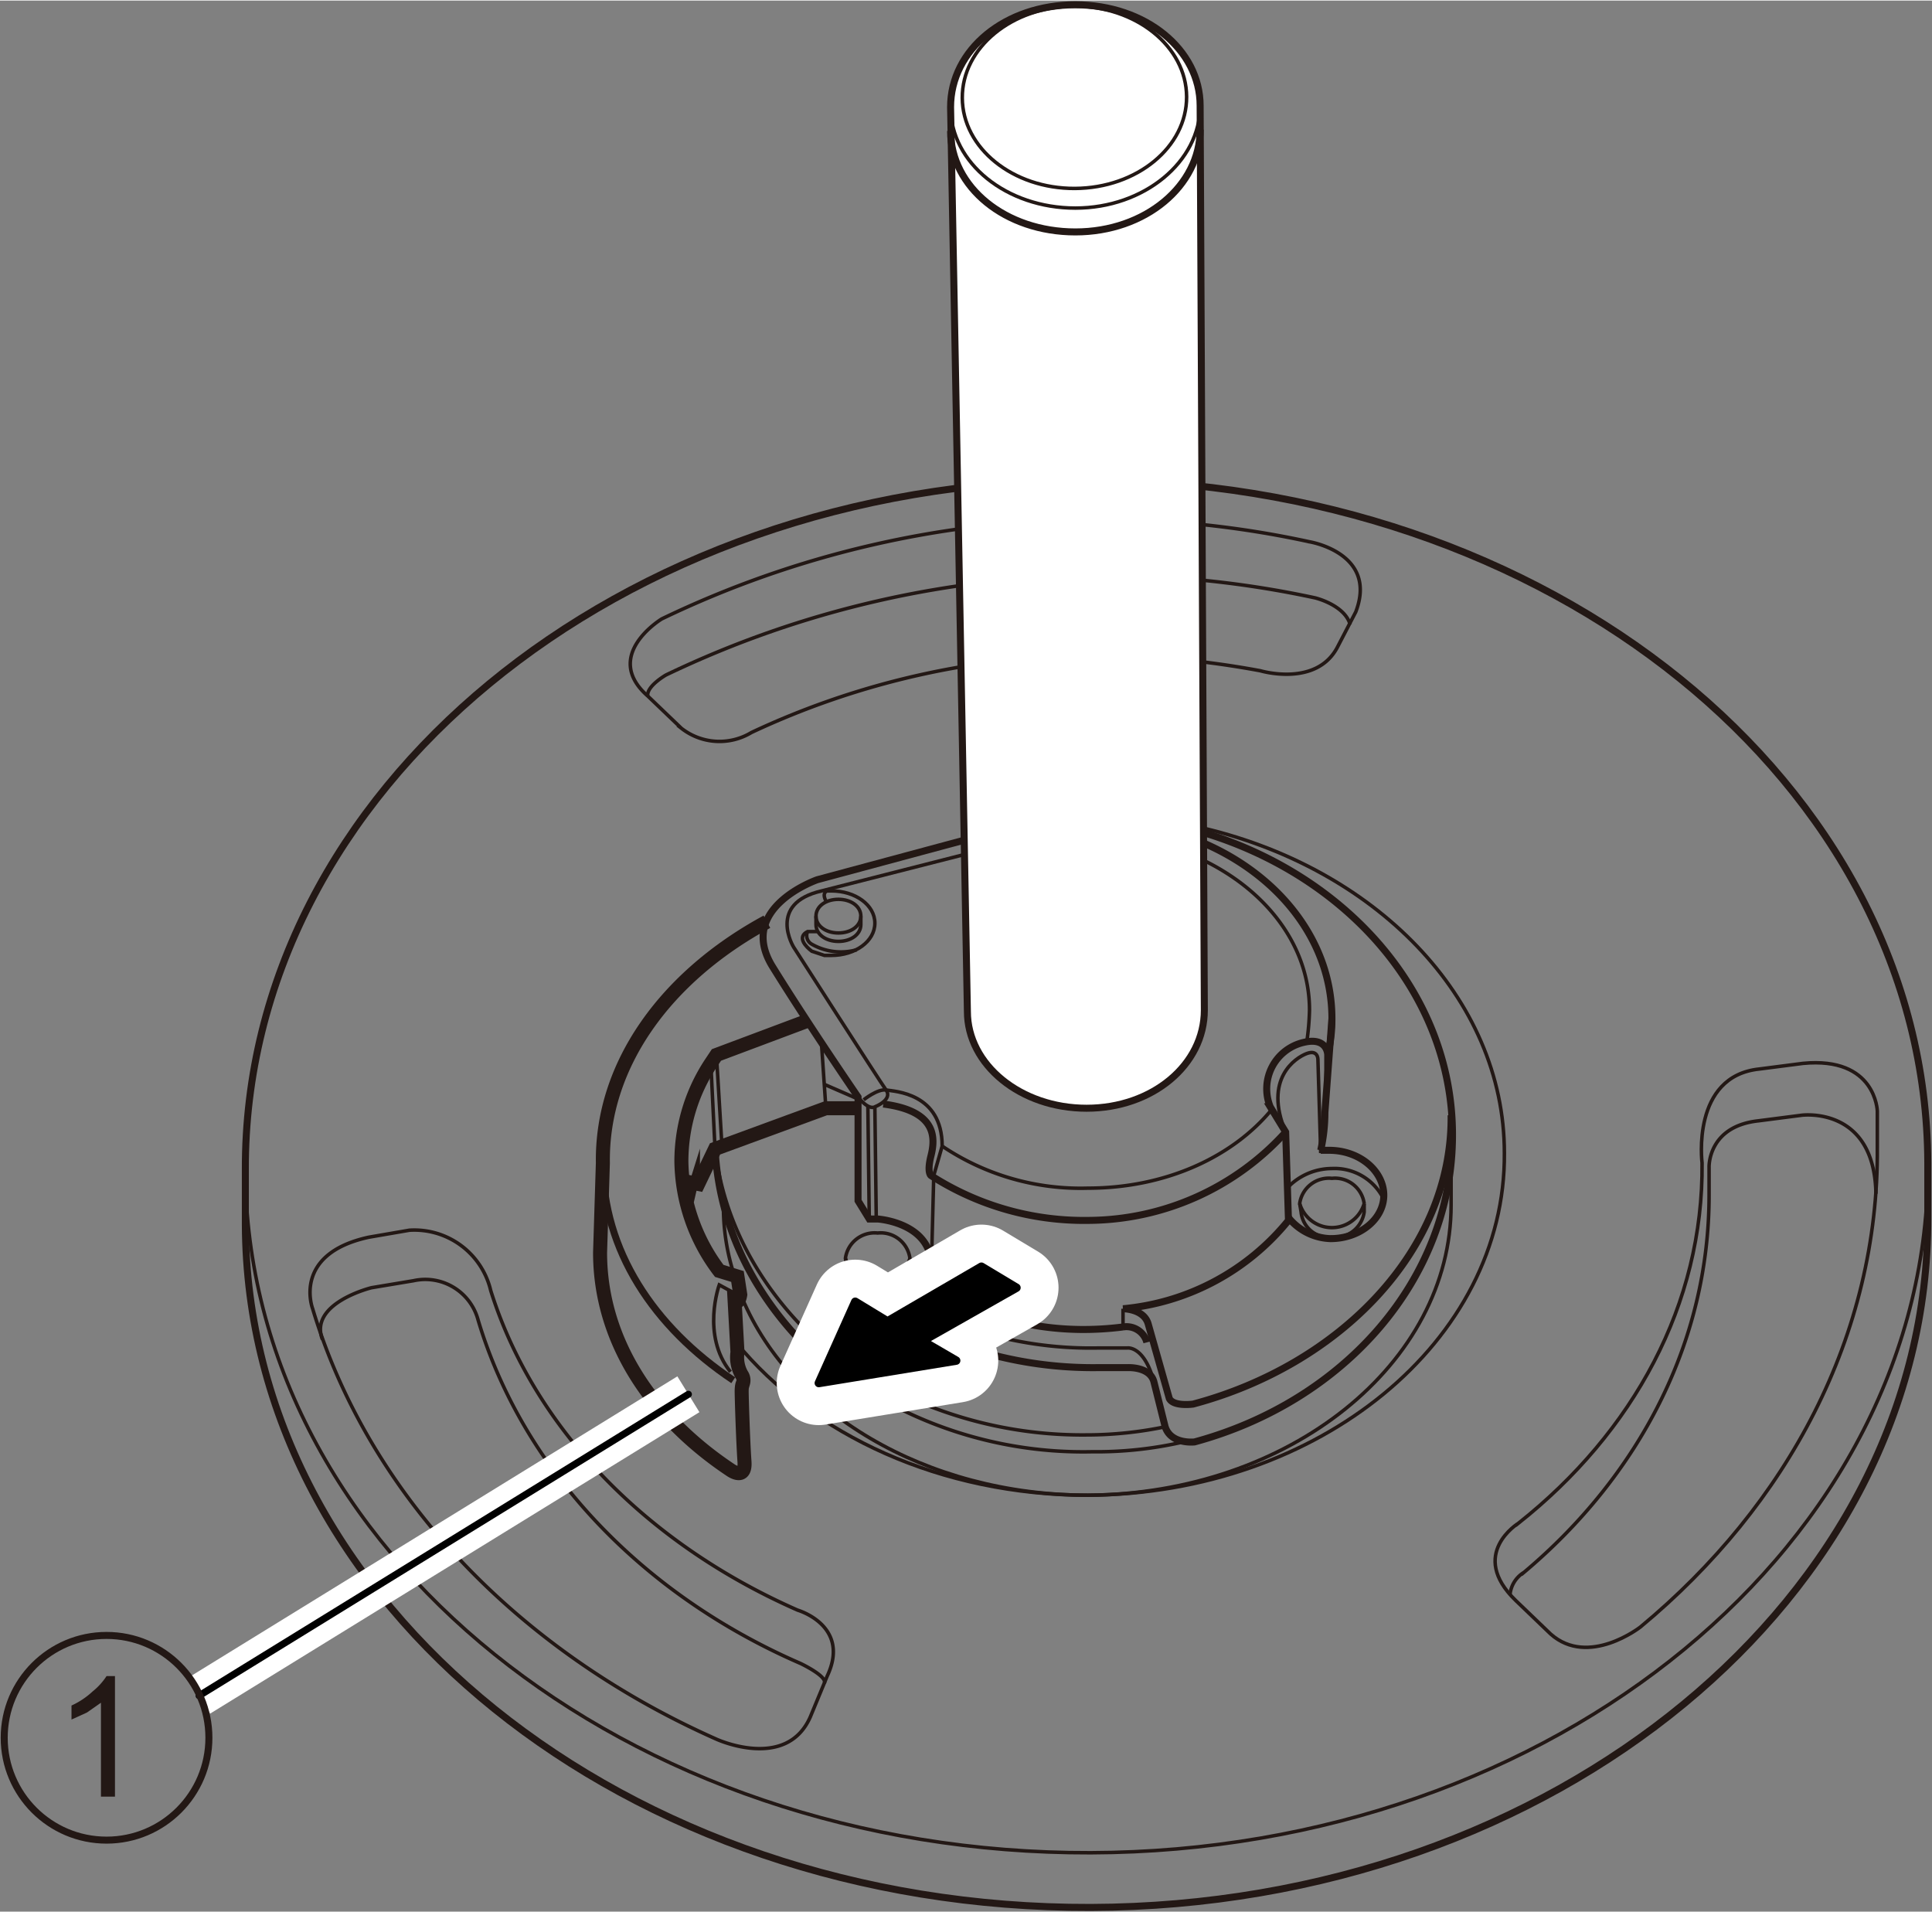 <svg id="レイヤー_1" data-name="レイヤー 1" xmlns="http://www.w3.org/2000/svg" width="48.6mm" height="48.1mm" viewBox="0 0 137.8 136.3"><rect x="0" y="0" width="137.8" height="136.3" fill="#808080" stroke="none"/><defs><style>.cls-1,.cls-2,.cls-3,.cls-7,.cls-8{fill:none;}.cls-1,.cls-2,.cls-3,.cls-4{stroke:#231815;}.cls-1,.cls-2,.cls-3,.cls-4,.cls-7{stroke-miterlimit:10;}.cls-1,.cls-4,.cls-8{stroke-width:0.5px;}.cls-2{stroke-width:0.25px;}.cls-4{fill:#fff;}.cls-5,.cls-7{stroke:#fff;}.cls-5,.cls-6,.cls-8{stroke-linecap:round;stroke-linejoin:round;}.cls-5{stroke-width:6px;}.cls-6,.cls-8{stroke:#000;}.cls-6{stroke-width:0.6px;}.cls-7{stroke-width:3px;}.cls-9{fill:#231815;}</style></defs><path class="cls-1" d="M137.5,86.8c.1,27-26.6,49.1-59.7,49.2S17.6,114.4,17.5,87.3V83.4c-.1-27,26.6-49.1,59.8-49.2s60.1,21.6,60.2,48.7Z"/><path class="cls-2" d="M26.3,88.2l2.9-.5A5.6,5.6,0,0,1,35,92c3.1,9.9,11.2,18.1,21.9,22.8,0,0,3.8,1.1,2.1,4.7l-1.2,2.9c-1.7,3.9-6.7,1.6-6.7,1.6-14.2-6.3-24.8-17.4-28.8-30.7C22.3,93.3,20.8,89.4,26.3,88.2Z"/><path class="cls-2" d="M58.8,120c.2-.5-1.7-1.4-1.7-1.4-11.3-4.9-19.8-13.8-23-24.5a3.9,3.9,0,0,0-4.6-2.8l-3,.5S22,92.9,23,95.5"/><path class="cls-2" d="M133.8,85.1c-.1-6.3-5.3-5.6-5.3-5.6l-3.1.4c-3.6.4-3.5,3.3-3.5,3.3v2c0,10.5-5,20-13.2,26.9a2.1,2.1,0,0,0-1,1.6"/><path class="cls-2" d="M137.5,82.9c.2,27-26.6,49.1-59.7,49.2S17.6,110.5,17.5,83.4"/><path class="cls-2" d="M108.1,114.1l2.5,2.4c2.7,2.4,6.4-.5,6.4-.5,10.5-8.7,17-20.8,16.9-34.2V79.2s-.1-3.9-5.3-3.4l-3.1.4c-4.9.5-4.1,6.7-4.1,6.7.1,10.1-4.9,19.2-13.1,25.7C108.3,108.6,104.7,110.8,108.1,114.1Z"/><path class="cls-2" d="M95.4,46.1l1.3-2.5c1.6-4.2-3.3-5-3.3-5A69.9,69.9,0,0,0,78,37a71.6,71.6,0,0,0-30.8,7.1s-4.3,2.6-1,5.5l2.4,2.3a4.4,4.4,0,0,0,5,.3,58,58,0,0,1,24.5-5.5,64.7,64.7,0,0,1,11.8,1.1S93.9,49,95.4,46.1Z"/><path class="cls-2" d="M46.2,49.6c-.1-.7,1.3-1.5,1.3-1.5A72,72,0,0,1,78.4,41a71.2,71.2,0,0,1,15.4,1.6s2.1.5,2.5,1.9"/><path class="cls-2" d="M58.9,64.2c-.3-.6.1-.7.1-.7h.3c1.7,0,3.1,1,3.1,2.3s-1.4,2.3-3.1,2.3h-.5l-.9-.3c-.4-.3-1.1-1-.3-1.4h.7"/><path class="cls-1" d="M91.9,86.8a4,4,0,0,0,3,1.5c2.1,0,3.8-1.4,3.8-3.1S97,82,94.8,82h-.6a12.4,12.4,0,0,0,.3-2.7l.5-6.7c0-5.6-3.9-10.4-9.6-12.7"/><path class="cls-2" d="M52.8,92.2c3.3,8.4,13.2,14.4,24.8,14.4,14.4-.1,25.9-9.4,25.9-20.7v-5"/><path class="cls-2" d="M51.6,86.2a15.6,15.6,0,0,0,.8,4.8"/><path class="cls-2" d="M92.8,86.4A2,2,0,0,0,95,88.2a2.1,2.1,0,0,0,2.3-1.8v-.6A2.1,2.1,0,0,0,95,84a2.1,2.1,0,0,0-2.3,1.8Z"/><path class="cls-2" d="M97.3,85.8a2.4,2.4,0,0,1-4.6,0"/><path class="cls-2" d="M91.8,84.7A4.4,4.4,0,0,1,95,83.3a3.9,3.9,0,0,1,3.7,2.2"/><path class="cls-2" d="M83.2,101.7a27.6,27.6,0,0,1-5.7.6,30,30,0,0,1-15.1-3.9"/><path class="cls-2" d="M84.4,102.8a27.6,27.6,0,0,1-6.5.7,29.4,29.4,0,0,1-16.6-4.7"/><path class="cls-2" d="M90.7,79.1c-2.8,3.4-7.6,5.6-13.1,5.6a17.7,17.7,0,0,1-10.4-3"/><path class="cls-2" d="M85.6,61.2c4.7,2.2,7.8,6.2,7.8,10.8a17.9,17.9,0,0,1-.2,2.3"/><path class="cls-2" d="M61.2,78.2c.8,1,1.2.7,1.2.7s1.3-.5.8-1.2-6.6-10.2-6.6-10.2-1.9-3.1,2-4l10.2-2.6"/><path class="cls-1" d="M91.7,80.7A19.1,19.1,0,0,1,77.6,87a20.2,20.2,0,0,1-11.2-3.2s-.3-.2,0-1.4.5-3.2-3.4-3.7"/><path class="cls-2" d="M85.3,58.9c12.7,2.8,22,12.2,22,23.3.1,13.4-13.2,24.3-29.7,24.4-10.5,0-19.7-4.3-25.1-10.9"/><path class="cls-1" d="M85,59.1c10.7,2.9,18.6,11.5,18.6,21.8s-7.7,19-18.4,21.9c0,0-1.7.2-2.1-1.1l-.8-3.2c-.3-1.1-1.9-1-1.9-1H78.3a28.5,28.5,0,0,1-11.1-2.1s-1.3-.7-2.1.1l-2.4,2.6a1.9,1.9,0,0,1-2.3.4c-5.5-4.1-9.1-10-9.4-16.7"/><path class="cls-2" d="M82.3,98.5c-.7-2.6-1.9-2.4-1.9-2.4H78.3A27.5,27.5,0,0,1,67,93.9a1.6,1.6,0,0,0-2,.4l-2.6,2.8a1.4,1.4,0,0,1-1.9.3c-1.2-.8-8.4-6.1-9.5-15.5l-.3-6.1"/><path class="cls-3" d="M54.7,65.7C47.5,69.6,42.9,75.9,43,82.9l-.2,6.4c0,6.2,3.6,11.7,9.3,15.5,0,0,1.1.8,1-.6s-.2-4.5-.2-5,.1-.6.1-.6a.7.7,0,0,0-.1-.6,2.5,2.5,0,0,1-.3-1.6l-.2-3.6c.3.2.4-.5.4-.5L52.6,91l-1.3-.4a13.2,13.2,0,0,1-2.7-7.8,12.7,12.7,0,0,1,2.1-7l.4-.6,6.4-2.4"/><path class="cls-1" d="M52.3,98.4C46.6,94.6,43,89.1,43,82.9"/><path class="cls-2" d="M52.6,92.3l-1.3-.7s-1.3,3.6.8,6.2"/><polyline class="cls-3" points="61.2 79 58.9 79 51 81.9 49.8 84.4 49.3 84.3 49 85.6"/><polyline class="cls-2" points="49.3 84.3 49.8 82.7 49.8 84.4"/><line class="cls-2" x1="51.1" y1="75.2" x2="51.5" y2="81.8"/><line class="cls-2" x1="58.9" y1="78.9" x2="58.6" y2="74.5"/><line class="cls-2" x1="61.1" y1="78.3" x2="58.8" y2="77.3"/><path class="cls-1" d="M68.7,59.9,58.3,62.7s-5.8,2-3.2,6.2,6.1,9.3,6.1,9.3v7.4l.8,1.3h.6s4.7.3,3.7,4.5c0,0,5.1,4.3,13.8,3.2a1.5,1.5,0,0,1,1.7,1.1"/><path class="cls-1" d="M103.5,79.5c.1,9.6-7.9,17.8-18.4,20.6,0,0-1.4.2-1.7-.4l-1.5-5.3c-.3-1.1-1.8-1.1-1.8-1.1A17.2,17.2,0,0,0,91.9,87l-.2-6.3-1.1-1.8A3.4,3.4,0,0,1,93,74.3c1.7-.4,1.7.9,1.7.9a10.9,10.9,0,0,0,.3-2.6"/><line class="cls-2" x1="80.1" y1="93.3" x2="80.1" y2="94.7"/><path class="cls-2" d="M94.2,82.2,94,75.5s0-.7-.8-.4-3.1,1.8-1.5,5.6"/><path class="cls-2" d="M61.6,78.4s1-.8,1.6-.7,4,.2,4,4l-.6,2.1-.2,7.7"/><line class="cls-2" x1="62.4" y1="78.9" x2="62.5" y2="87"/><line class="cls-2" x1="61.9" y1="78.8" x2="62" y2="86.9"/><path class="cls-2" d="M60.4,90.3a2,2,0,0,0,2.2,1.8,2.1,2.1,0,0,0,2.3-1.8v-.6a2.1,2.1,0,0,0-2.3-1.8,2.1,2.1,0,0,0-2.3,1.8Z"/><path class="cls-2" d="M64.9,89.7a2.4,2.4,0,0,1-4.6,0"/><path class="cls-2" d="M58.2,65.9c0,.7.7,1.2,1.6,1.2s1.6-.5,1.6-1.2v-.6c0-.7-.7-1.2-1.6-1.2s-1.6.5-1.6,1.2Z"/><path class="cls-2" d="M61.4,65.3c0,.7-.7,1.2-1.6,1.2s-1.6-.5-1.6-1.2"/><path class="cls-2" d="M57.6,66.4a.7.7,0,0,0,.3.9,4.2,4.2,0,0,0,3.2.4"/><path class="cls-4" d="M67.8,7.6c0-4.1,3.9-7.3,8.9-7.3s8.9,3.2,8.9,7.2L85.9,72c0,3.9-3.7,7-8.4,7S69,75.9,69,72.1Z"/><path class="cls-2" d="M85.6,7.5c0,4-4,7.3-8.9,7.3s-8.9-3.2-8.9-7.2"/><path class="cls-1" d="M85.6,9.2c0,4-3.9,7.3-8.9,7.3s-8.9-3.2-8.9-7.2"/><ellipse class="cls-2" cx="76.6" cy="6.9" rx="8" ry="6.5" transform="translate(0 0.4) rotate(-0.3)"/><polygon class="cls-5" points="63.3 94.2 70 90.3 72.5 91.8 65.8 95.6 68.2 97 58.4 98.6 61 92.8 63.3 94.2"/><polygon class="cls-6" points="63.3 94.2 70 90.3 72.5 91.8 65.8 95.6 68.2 97 58.4 98.6 61 92.8 63.3 94.2"/><line class="cls-7" x1="49.1" y1="99.4" x2="14.2" y2="120.9"/><line class="cls-8" x1="49.1" y1="99.4" x2="14.2" y2="120.9"/><path class="cls-9" d="M8.2,128.1h-1v-6.7l-1,.7-1.1.5v-1a5.6,5.6,0,0,0,1.5-1,4.7,4.7,0,0,0,1-1.1h.6Z"/><circle class="cls-1" cx="7.6" cy="123.9" r="7.3"/></svg>